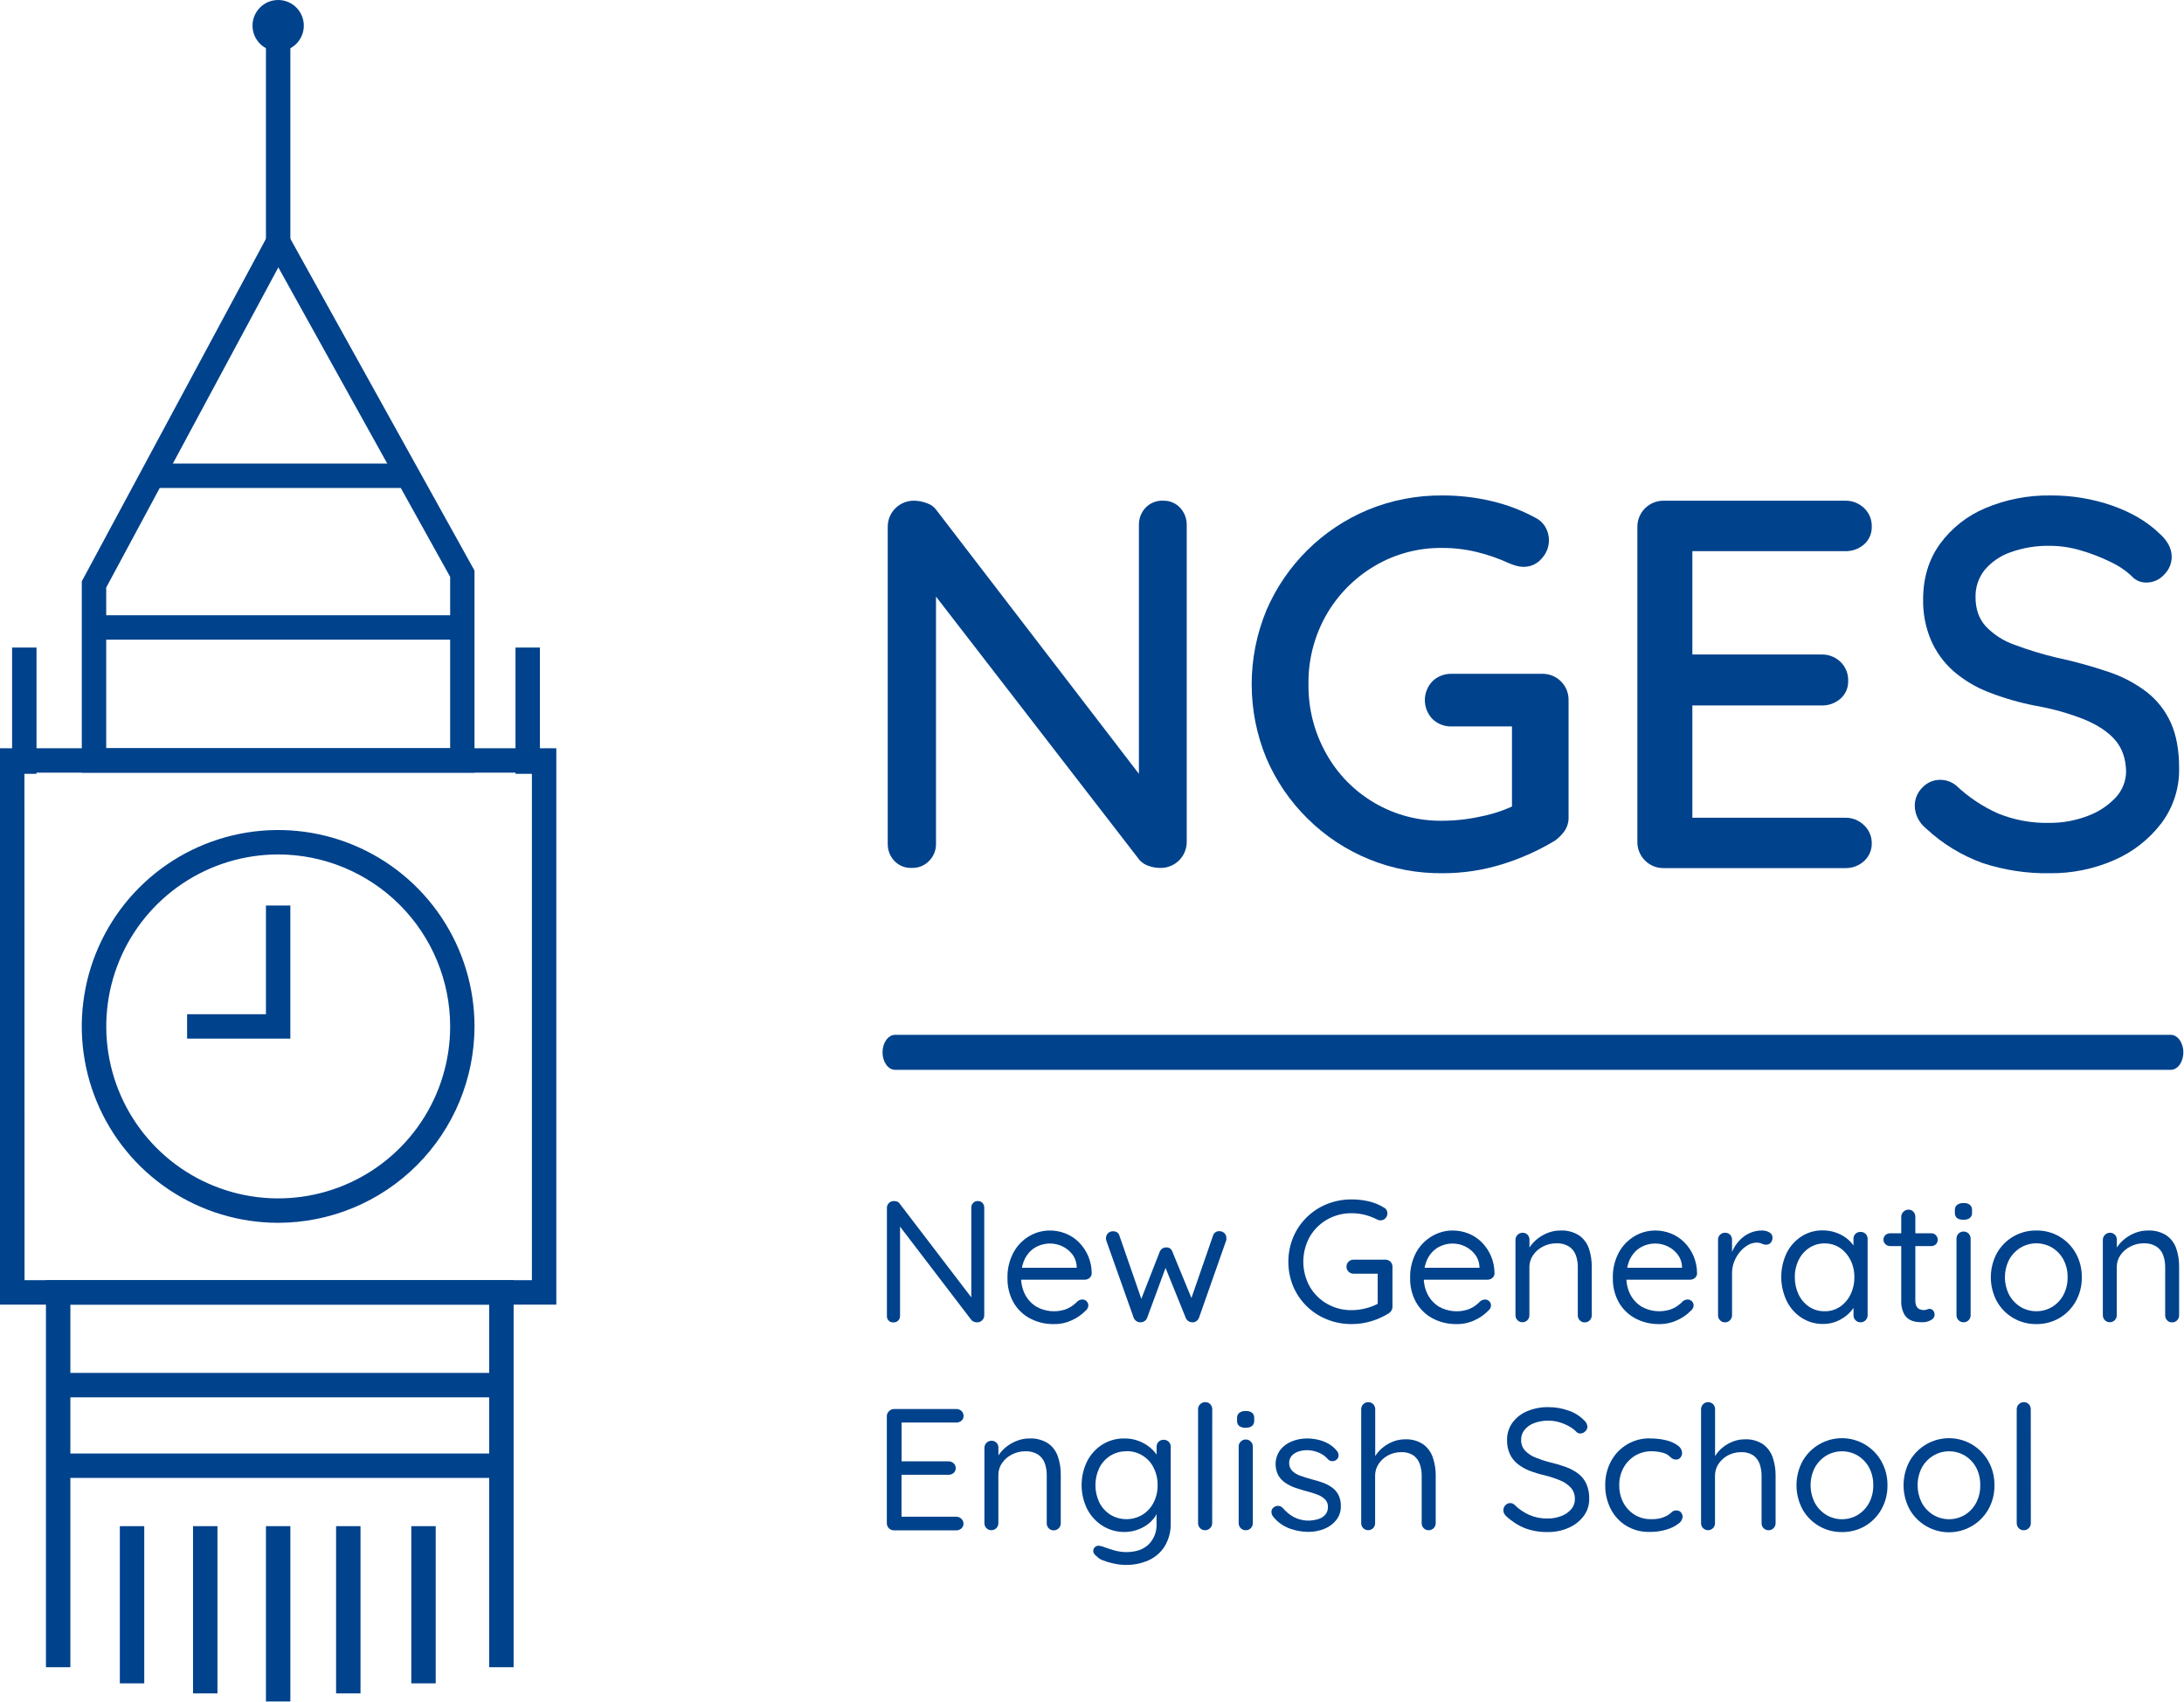 <?xml version="1.0" encoding="UTF-8"?> <svg xmlns="http://www.w3.org/2000/svg" width="883" height="688" viewBox="0 0 883 688" fill="none"> <g clip-path="url(#clip0_843_82)"> <path d="M395.312 485.519C395.669 485.501 396.025 485.56 396.356 485.693C396.688 485.826 396.987 486.029 397.232 486.289C397.702 486.804 397.953 487.482 397.932 488.179V531.619C397.95 532.014 397.883 532.408 397.737 532.776C397.59 533.143 397.367 533.475 397.082 533.749C396.8 534.018 396.467 534.228 396.103 534.367C395.739 534.506 395.351 534.571 394.962 534.559C394.55 534.554 394.142 534.469 393.762 534.309C393.376 534.182 393.03 533.954 392.762 533.649L362.472 493.999L363.892 493.229V531.999C363.901 532.342 363.84 532.684 363.71 533.002C363.581 533.321 363.388 533.609 363.142 533.849C362.886 534.097 362.582 534.291 362.248 534.418C361.915 534.546 361.559 534.604 361.202 534.589C360.855 534.61 360.507 534.558 360.181 534.436C359.856 534.314 359.56 534.125 359.312 533.88C359.065 533.636 358.872 533.342 358.746 533.017C358.62 532.693 358.564 532.346 358.582 531.999V488.389C358.561 487.998 358.626 487.607 358.773 487.244C358.92 486.881 359.145 486.555 359.432 486.289C359.698 486.035 360.012 485.837 360.355 485.705C360.699 485.573 361.064 485.51 361.432 485.519C361.879 485.523 362.322 485.604 362.742 485.759C363.158 485.906 363.511 486.192 363.742 486.569L393.542 525.569L392.702 526.689V488.179C392.692 487.83 392.752 487.483 392.879 487.158C393.006 486.834 393.198 486.538 393.442 486.289C393.681 486.035 393.972 485.836 394.294 485.703C394.617 485.57 394.963 485.507 395.312 485.519Z" fill="#00428C"></path> <path d="M426.25 535.26C422.767 535.344 419.321 534.524 416.25 532.88C413.481 531.359 411.197 529.089 409.66 526.33C408.063 523.372 407.261 520.05 407.33 516.69C407.221 513.07 408.063 509.484 409.77 506.29C411.261 503.559 413.461 501.283 416.14 499.7C418.661 498.214 421.533 497.431 424.46 497.43C426.616 497.423 428.754 497.827 430.76 498.62C432.775 499.403 434.607 500.595 436.14 502.12C437.803 503.771 439.123 505.736 440.022 507.9C440.922 510.065 441.383 512.386 441.38 514.73C441.386 515.084 441.313 515.434 441.166 515.756C441.018 516.078 440.801 516.363 440.53 516.59C439.975 517.069 439.263 517.329 438.53 517.32H410.53L409.26 512.49H436.44L435.31 513.49V511.95C435.232 510.152 434.6 508.423 433.5 507C432.426 505.646 431.058 504.555 429.5 503.81C427.937 503.07 426.229 502.688 424.5 502.69C423.062 502.695 421.636 502.956 420.29 503.46C418.884 503.982 417.603 504.793 416.53 505.84C415.346 507.037 414.429 508.472 413.84 510.05C413.12 512.046 412.781 514.159 412.84 516.28C412.785 518.765 413.356 521.223 414.5 523.43C415.572 525.447 417.177 527.131 419.14 528.3C420.845 529.227 422.718 529.807 424.649 530.004C426.58 530.201 428.532 530.013 430.39 529.45C431.512 529.086 432.573 528.557 433.54 527.88C434.346 527.314 435.094 526.667 435.77 525.95C436.304 525.556 436.946 525.336 437.61 525.32C437.925 525.317 438.239 525.377 438.531 525.497C438.823 525.618 439.087 525.795 439.31 526.02C439.536 526.237 439.716 526.497 439.838 526.786C439.96 527.075 440.022 527.386 440.02 527.7C440.005 528.123 439.896 528.537 439.7 528.913C439.505 529.288 439.228 529.615 438.89 529.87C437.328 531.452 435.492 532.736 433.47 533.66C431.216 534.734 428.747 535.282 426.25 535.26Z" fill="#00428C"></path> <path d="M493.071 497.711C493.444 497.705 493.815 497.775 494.16 497.919C494.505 498.063 494.817 498.276 495.075 498.545C495.334 498.814 495.535 499.134 495.665 499.484C495.795 499.834 495.851 500.208 495.831 500.581C495.845 500.78 495.845 500.981 495.831 501.181C495.817 501.365 495.759 501.544 495.661 501.701L484.761 532.701C484.531 533.289 484.121 533.789 483.591 534.131C483.08 534.473 482.459 534.612 481.851 534.521C481.308 534.487 480.786 534.297 480.348 533.974C479.91 533.652 479.574 533.209 479.381 532.701L470.461 510.631L471.871 510.841L463.801 532.701C463.619 533.217 463.286 533.666 462.846 533.99C462.405 534.315 461.877 534.5 461.331 534.521C460.713 534.611 460.083 534.472 459.561 534.131C459.011 533.8 458.585 533.298 458.351 532.701L447.351 501.701C447.214 501.343 447.143 500.964 447.141 500.581C447.133 499.838 447.413 499.122 447.921 498.581C448.193 498.297 448.523 498.075 448.889 497.93C449.255 497.785 449.648 497.72 450.041 497.741C450.589 497.735 451.129 497.881 451.601 498.161C452.106 498.477 452.465 498.98 452.601 499.561L462.151 527.091L460.671 527.021L468.881 506.021C469.088 505.483 469.46 505.025 469.943 504.711C470.426 504.396 470.995 504.242 471.571 504.271C472.112 504.243 472.646 504.398 473.087 504.712C473.528 505.026 473.85 505.48 474.001 506.001L482.631 527.001L480.861 527.141L490.421 499.541C490.576 498.972 490.927 498.477 491.412 498.142C491.897 497.807 492.484 497.654 493.071 497.711Z" fill="#00428C"></path> <path d="M546.513 535.258C543.045 535.293 539.605 534.637 536.393 533.328C533.367 532.108 530.612 530.302 528.285 528.015C525.958 525.727 524.105 523.003 522.833 519.998C520.233 513.644 520.233 506.523 522.833 500.168C524.1 497.154 525.95 494.421 528.277 492.124C530.604 489.828 533.362 488.015 536.393 486.788C539.607 485.488 543.046 484.836 546.513 484.868C548.87 484.861 551.219 485.129 553.513 485.668C555.634 486.171 557.66 487.012 559.513 488.158C559.967 488.369 560.342 488.72 560.583 489.158C560.876 489.687 560.99 490.296 560.907 490.895C560.824 491.494 560.549 492.05 560.123 492.478C559.885 492.741 559.595 492.951 559.271 493.096C558.948 493.24 558.597 493.316 558.243 493.318C557.957 493.32 557.671 493.286 557.393 493.218C557.119 493.149 556.857 493.041 556.613 492.898C555.102 492.136 553.513 491.539 551.873 491.118C550.116 490.663 548.308 490.438 546.493 490.448C542.988 490.399 539.533 491.293 536.493 493.038C533.582 494.712 531.167 497.127 529.493 500.038C527.814 503.104 526.934 506.543 526.934 510.038C526.934 513.534 527.814 516.973 529.493 520.038C531.161 522.954 533.577 525.371 536.493 527.038C539.532 528.788 542.987 529.683 546.493 529.628C548.451 529.623 550.401 529.364 552.293 528.858C554.073 528.417 555.788 527.745 557.393 526.858L557.003 528.598V513.888L558.073 514.888H547.293C546.528 514.903 545.788 514.616 545.233 514.088C544.961 513.832 544.745 513.522 544.601 513.178C544.456 512.833 544.385 512.462 544.393 512.088C544.38 511.704 544.449 511.321 544.593 510.964C544.738 510.608 544.956 510.285 545.233 510.018C545.788 509.491 546.528 509.204 547.293 509.218H560.173C560.546 509.212 560.917 509.284 561.261 509.429C561.605 509.573 561.916 509.788 562.173 510.058C562.697 510.591 562.989 511.311 562.983 512.058V528.238C562.992 528.768 562.857 529.29 562.593 529.748C562.346 530.182 562.004 530.555 561.593 530.838C559.395 532.218 557.025 533.301 554.543 534.058C551.941 534.858 549.235 535.263 546.513 535.258Z" fill="#00428C"></path> <path d="M589.046 535.26C585.563 535.344 582.118 534.524 579.046 532.88C576.281 531.359 574 529.089 572.466 526.33C570.862 523.374 570.056 520.052 570.126 516.69C570.018 513.07 570.859 509.484 572.566 506.29C574.074 503.552 576.296 501.274 578.996 499.7C581.518 498.214 584.39 497.431 587.316 497.43C589.473 497.423 591.611 497.827 593.616 498.62C595.632 499.403 597.464 500.595 598.996 502.12C600.579 503.691 601.851 505.547 602.746 507.59C603.721 509.844 604.228 512.273 604.236 514.73C604.243 515.084 604.169 515.434 604.022 515.756C603.875 516.078 603.658 516.363 603.386 516.59C602.834 517.074 602.121 517.335 601.386 517.32H573.386L572.106 512.49H599.286L598.156 513.49V511.95C598.056 510.15 597.403 508.425 596.286 507.01C595.212 505.657 593.844 504.566 592.286 503.82C590.723 503.08 589.016 502.698 587.286 502.7C585.849 502.705 584.423 502.966 583.076 503.47C581.674 503.993 580.397 504.804 579.326 505.85C578.139 507.045 577.222 508.48 576.636 510.06C575.912 512.055 575.573 514.169 575.636 516.29C575.582 518.775 576.153 521.233 577.296 523.44C578.369 525.457 579.974 527.141 581.936 528.31C583.642 529.237 585.515 529.817 587.446 530.014C589.377 530.211 591.329 530.023 593.186 529.46C594.311 529.094 595.375 528.565 596.346 527.89C597.148 527.321 597.892 526.675 598.566 525.96C599.104 525.566 599.75 525.346 600.416 525.33C600.731 525.326 601.043 525.387 601.333 525.507C601.623 525.627 601.887 525.805 602.106 526.03C602.335 526.245 602.516 526.506 602.638 526.795C602.761 527.084 602.821 527.396 602.816 527.71C602.802 528.133 602.693 528.547 602.497 528.923C602.302 529.298 602.025 529.625 601.686 529.88C600.127 531.464 598.29 532.749 596.266 533.67C594.012 534.741 591.543 535.285 589.046 535.26Z" fill="#00428C"></path> <path d="M630.881 497.431C633.554 497.293 636.204 497.992 638.461 499.431C640.289 500.726 641.664 502.562 642.391 504.681C643.194 507.075 643.586 509.587 643.551 512.111V531.731C643.557 532.479 643.265 533.198 642.741 533.731C642.484 534.002 642.173 534.216 641.829 534.361C641.485 534.505 641.114 534.577 640.741 534.571C640.359 534.587 639.978 534.52 639.624 534.375C639.271 534.23 638.952 534.01 638.691 533.731C638.183 533.19 637.904 532.473 637.911 531.731V512.211C637.933 510.566 637.659 508.929 637.101 507.381C636.583 505.964 635.627 504.748 634.371 503.911C632.845 502.974 631.07 502.521 629.281 502.611C627.385 502.588 625.512 503.034 623.831 503.911C622.226 504.712 620.85 505.906 619.831 507.381C618.848 508.799 618.327 510.486 618.341 512.211V531.691C618.347 532.439 618.056 533.158 617.531 533.691C616.999 534.219 616.28 534.515 615.531 534.515C614.782 534.515 614.063 534.219 613.531 533.691C613.268 533.429 613.06 533.117 612.919 532.774C612.779 532.43 612.708 532.062 612.711 531.691V501.211C612.714 500.646 612.883 500.094 613.196 499.624C613.51 499.154 613.954 498.786 614.474 498.566C614.995 498.346 615.568 498.283 616.124 498.385C616.68 498.487 617.193 498.75 617.601 499.141C618.121 499.703 618.397 500.447 618.371 501.211V506.111L616.961 507.661C617.242 506.334 617.797 505.081 618.591 503.981C619.47 502.711 620.543 501.587 621.771 500.651C623.059 499.665 624.484 498.873 626.001 498.301C627.562 497.72 629.215 497.426 630.881 497.431Z" fill="#00428C"></path> <path d="M671 535.26C667.517 535.344 664.071 534.524 661 532.88C658.233 531.356 655.95 529.087 654.41 526.33C652.813 523.372 652.011 520.05 652.08 516.69C651.971 513.07 652.813 509.484 654.52 506.29C656.011 503.559 658.211 501.283 660.89 499.7C663.411 498.214 666.283 497.431 669.21 497.43C671.366 497.423 673.504 497.827 675.51 498.62C677.525 499.403 679.357 500.595 680.89 502.12C682.469 503.694 683.741 505.549 684.64 507.59C685.614 509.844 686.121 512.273 686.13 514.73C686.136 515.084 686.063 515.434 685.916 515.756C685.768 516.078 685.551 516.363 685.28 516.59C684.725 517.069 684.013 517.329 683.28 517.32H655.28L654 512.49H681.18L680.05 513.49V511.95C679.96 510.148 679.314 508.418 678.2 507C677.126 505.646 675.758 504.555 674.2 503.81C672.637 503.07 670.929 502.688 669.2 502.69C667.762 502.695 666.336 502.956 664.99 503.46C663.586 503.98 662.308 504.791 661.24 505.84C660.052 507.035 659.135 508.47 658.55 510.05C657.825 512.045 657.486 514.159 657.55 516.28C657.495 518.765 658.066 521.223 659.21 523.43C660.282 525.447 661.887 527.131 663.85 528.3C665.555 529.227 667.428 529.807 669.359 530.004C671.29 530.201 673.242 530.013 675.1 529.45C676.222 529.086 677.283 528.557 678.25 527.88C679.056 527.314 679.803 526.667 680.48 525.95C681.014 525.557 681.656 525.338 682.32 525.32C682.635 525.317 682.949 525.377 683.241 525.497C683.533 525.618 683.797 525.795 684.02 526.02C684.246 526.237 684.426 526.497 684.548 526.786C684.67 527.075 684.732 527.386 684.73 527.7C684.715 528.123 684.606 528.537 684.41 528.913C684.215 529.288 683.938 529.615 683.6 529.87C682.038 531.452 680.202 532.736 678.18 533.66C675.938 534.729 673.483 535.276 671 535.26Z" fill="#00428C"></path> <path d="M697.422 534.561C697.049 534.565 696.679 534.493 696.335 534.349C695.991 534.204 695.68 533.99 695.422 533.721C694.898 533.188 694.606 532.468 694.612 531.721V501.211C694.595 500.833 694.657 500.455 694.793 500.102C694.928 499.749 695.136 499.428 695.401 499.158C695.667 498.889 695.985 498.677 696.336 498.537C696.688 498.396 697.064 498.329 697.442 498.341C697.821 498.325 698.198 498.388 698.551 498.526C698.904 498.663 699.224 498.873 699.492 499.141C699.753 499.417 699.956 499.742 700.09 500.097C700.224 500.453 700.286 500.831 700.272 501.211V510.391L699.422 508.921C699.72 507.441 700.232 506.013 700.942 504.681C701.676 503.305 702.621 502.053 703.742 500.971C704.868 499.873 706.187 498.991 707.632 498.371C709.157 497.731 710.798 497.411 712.452 497.431C713.453 497.42 714.439 497.671 715.312 498.161C715.706 498.344 716.038 498.637 716.27 499.004C716.502 499.371 716.625 499.796 716.622 500.231C716.652 500.632 716.599 501.035 716.466 501.415C716.334 501.796 716.125 502.145 715.852 502.441C715.382 502.908 714.745 503.171 714.082 503.171C713.467 503.172 712.861 503.028 712.312 502.751C711.643 502.45 710.915 502.306 710.182 502.331C708.948 502.354 707.742 502.698 706.682 503.331C705.469 504.037 704.389 504.951 703.492 506.031C702.511 507.204 701.724 508.528 701.162 509.951C700.564 511.455 700.262 513.061 700.272 514.681V531.681C700.278 532.428 699.987 533.148 699.462 533.681C699.204 533.964 698.889 534.188 698.537 534.34C698.185 534.492 697.805 534.567 697.422 534.561Z" fill="#00428C"></path> <path d="M752.277 498C752.646 497.995 753.013 498.063 753.357 498.2C753.7 498.338 754.013 498.542 754.277 498.8C754.541 499.061 754.749 499.373 754.888 499.717C755.028 500.061 755.095 500.429 755.087 500.8V531.7C755.093 532.448 754.801 533.168 754.277 533.7C754.019 533.97 753.708 534.184 753.364 534.328C753.02 534.473 752.65 534.545 752.277 534.54C751.889 534.554 751.503 534.486 751.143 534.342C750.783 534.197 750.457 533.979 750.187 533.7C749.662 533.168 749.371 532.448 749.377 531.7V525L750.717 524.86C750.679 526.069 750.313 527.245 749.657 528.26C748.877 529.529 747.898 530.664 746.757 531.62C745.465 532.711 744.007 533.585 742.437 534.21C740.727 534.894 738.898 535.234 737.057 535.21C733.985 535.251 730.969 534.384 728.387 532.72C725.819 531.044 723.747 528.71 722.387 525.96C720.929 522.915 720.172 519.582 720.172 516.205C720.172 512.829 720.929 509.496 722.387 506.45C723.765 503.741 725.835 501.443 728.387 499.79C730.935 498.175 733.9 497.338 736.917 497.38C738.848 497.367 740.767 497.706 742.577 498.38C744.247 498.987 745.795 499.888 747.147 501.04C748.369 502.08 749.387 503.338 750.147 504.75C750.823 506.002 751.187 507.398 751.207 508.82L749.367 508.4V500.76C749.358 500.389 749.426 500.021 749.565 499.677C749.704 499.333 749.912 499.021 750.177 498.76C750.458 498.5 750.789 498.298 751.15 498.168C751.51 498.037 751.894 497.98 752.277 498ZM737.697 530.07C739.911 530.116 742.085 529.48 743.927 528.25C745.747 527.002 747.209 525.299 748.167 523.31C749.227 521.131 749.762 518.734 749.727 516.31C749.765 513.909 749.23 511.534 748.167 509.38C747.2 507.406 745.739 505.715 743.927 504.47C742.083 503.245 739.91 502.61 737.697 502.65C735.498 502.618 733.34 503.241 731.497 504.44C729.662 505.654 728.185 507.335 727.217 509.31C726.149 511.487 725.614 513.886 725.657 516.31C725.621 518.73 726.145 521.126 727.187 523.31C728.129 525.309 729.594 527.016 731.427 528.25C733.284 529.478 735.471 530.112 737.697 530.07Z" fill="#00428C"></path> <path d="M764.169 498.552H780.799C781.149 498.54 781.497 498.603 781.821 498.735C782.145 498.868 782.438 499.068 782.679 499.322C782.923 499.571 783.115 499.866 783.242 500.191C783.369 500.516 783.429 500.863 783.419 501.212C783.426 501.545 783.364 501.876 783.237 502.184C783.109 502.492 782.919 502.771 782.679 503.002C782.431 503.244 782.137 503.434 781.814 503.56C781.491 503.685 781.145 503.744 780.799 503.732H764.169C763.82 503.734 763.475 503.667 763.152 503.535C762.829 503.403 762.536 503.208 762.289 502.962C762.033 502.728 761.829 502.444 761.689 502.127C761.549 501.811 761.477 501.468 761.477 501.122C761.477 500.775 761.549 500.433 761.689 500.116C761.829 499.799 762.033 499.515 762.289 499.282C762.799 498.807 763.472 498.546 764.169 498.552ZM771.599 489.002C771.973 488.988 772.346 489.056 772.691 489.201C773.037 489.346 773.346 489.565 773.599 489.842C774.107 490.383 774.386 491.099 774.379 491.842V525.612C774.326 526.481 774.499 527.349 774.879 528.132C775.167 528.659 775.63 529.069 776.189 529.292C776.695 529.493 777.234 529.599 777.779 529.602C778.205 529.611 778.627 529.529 779.019 529.362C779.41 529.191 779.833 529.106 780.259 529.112C780.512 529.124 780.76 529.189 780.986 529.305C781.212 529.421 781.411 529.583 781.569 529.782C781.822 530.072 782.003 530.419 782.096 530.793C782.19 531.167 782.193 531.558 782.106 531.934C782.019 532.309 781.845 532.659 781.597 532.954C781.349 533.249 781.034 533.482 780.679 533.632C779.674 534.223 778.525 534.528 777.359 534.512C776.699 534.512 775.879 534.512 774.909 534.372C773.905 534.26 772.933 533.951 772.049 533.462C771.023 532.862 770.198 531.971 769.679 530.902C768.948 529.34 768.605 527.625 768.679 525.902V491.892C768.677 491.518 768.751 491.148 768.897 490.804C769.043 490.46 769.258 490.149 769.529 489.892C769.794 489.609 770.115 489.384 770.471 489.231C770.827 489.078 771.211 489 771.599 489.002Z" fill="#00428C"></path> <path d="M793.831 493.079C792.903 493.153 791.979 492.906 791.211 492.379C790.912 492.107 790.68 491.77 790.533 491.393C790.385 491.017 790.327 490.612 790.361 490.209V489.209C790.329 488.8 790.395 488.389 790.555 488.011C790.716 487.634 790.965 487.3 791.281 487.039C792.054 486.524 792.975 486.278 793.901 486.339C794.807 486.272 795.707 486.519 796.451 487.039C796.748 487.312 796.979 487.65 797.127 488.026C797.274 488.402 797.334 488.807 797.301 489.209V490.209C797.334 490.615 797.271 491.023 797.116 491.401C796.961 491.778 796.72 492.113 796.411 492.379C795.655 492.896 794.746 493.143 793.831 493.079ZM796.731 531.689C796.737 532.437 796.446 533.156 795.921 533.689C795.663 533.959 795.353 534.172 795.009 534.317C794.665 534.462 794.294 534.534 793.921 534.529C793.534 534.543 793.147 534.475 792.787 534.33C792.427 534.186 792.102 533.967 791.831 533.689C791.307 533.156 791.015 532.437 791.021 531.689V500.689C791.015 499.941 791.307 499.222 791.831 498.689C792.102 498.411 792.427 498.193 792.787 498.048C793.147 497.903 793.534 497.835 793.921 497.849C794.294 497.844 794.665 497.916 795.009 498.061C795.353 498.205 795.663 498.419 795.921 498.689C796.446 499.222 796.737 499.941 796.731 500.689V531.689Z" fill="#00428C"></path> <path d="M841.678 516.339C841.736 519.743 840.895 523.103 839.238 526.079C837.671 528.862 835.398 531.183 832.648 532.809C829.825 534.455 826.607 535.302 823.339 535.259C820.091 535.314 816.89 534.49 814.073 532.874C811.256 531.258 808.929 528.91 807.339 526.079C805.737 523.082 804.898 519.736 804.898 516.339C804.898 512.941 805.737 509.595 807.339 506.599C808.931 503.769 811.258 501.423 814.075 499.809C816.892 498.195 820.092 497.372 823.339 497.429C826.608 497.378 829.828 498.225 832.648 499.879C835.398 501.5 837.671 503.818 839.238 506.599C840.894 509.574 841.735 512.934 841.678 516.339ZM835.938 516.339C835.997 513.866 835.425 511.42 834.279 509.229C833.217 507.25 831.655 505.585 829.748 504.399C827.804 503.227 825.578 502.609 823.308 502.609C821.039 502.609 818.812 503.227 816.868 504.399C814.957 505.591 813.384 507.254 812.298 509.229C811.181 511.427 810.599 513.858 810.599 516.324C810.599 518.789 811.181 521.22 812.298 523.418C813.374 525.41 814.949 527.088 816.868 528.288C818.815 529.453 821.04 530.069 823.308 530.069C825.577 530.069 827.802 529.453 829.748 528.288C831.663 527.095 833.227 525.415 834.279 523.418C835.416 521.235 835.987 518.8 835.938 516.339Z" fill="#00428C"></path> <path d="M868.358 497.431C871.031 497.293 873.68 497.992 875.938 499.431C877.766 500.726 879.141 502.562 879.868 504.681C880.671 507.075 881.063 509.587 881.028 512.111V531.731C881.033 532.479 880.742 533.198 880.218 533.731C879.96 534.002 879.65 534.216 879.306 534.361C878.961 534.505 878.591 534.577 878.218 534.571C877.836 534.587 877.455 534.52 877.101 534.375C876.747 534.23 876.429 534.01 876.168 533.731C875.66 533.19 875.38 532.473 875.388 531.731V512.211C875.41 510.566 875.135 508.929 874.578 507.381C874.06 505.964 873.103 504.748 871.848 503.911C870.321 502.974 868.547 502.521 866.758 502.611C864.861 502.588 862.989 503.034 861.308 503.911C859.703 504.712 858.327 505.906 857.308 507.381C856.324 508.799 855.804 510.486 855.818 512.211V531.691C855.823 532.439 855.532 533.158 855.008 533.691C854.476 534.219 853.757 534.515 853.008 534.515C852.258 534.515 851.54 534.219 851.008 533.691C850.745 533.429 850.537 533.117 850.396 532.774C850.255 532.43 850.184 532.062 850.188 531.691V501.211C850.191 500.646 850.359 500.094 850.673 499.624C850.986 499.154 851.431 498.786 851.951 498.566C852.471 498.346 853.045 498.283 853.601 498.385C854.156 498.487 854.67 498.75 855.078 499.141C855.597 499.703 855.874 500.447 855.848 501.211V506.111L854.438 507.661C854.719 506.334 855.274 505.081 856.068 503.981C856.946 502.711 858.019 501.587 859.248 500.651C860.541 499.663 861.973 498.872 863.498 498.301C865.052 497.723 866.699 497.428 868.358 497.431Z" fill="#00428C"></path> <path d="M361.477 569.59H386.677C387.439 569.576 388.176 569.864 388.727 570.39C389.002 570.645 389.22 570.954 389.366 571.299C389.513 571.644 389.585 572.016 389.577 572.39C389.591 572.755 389.522 573.119 389.374 573.453C389.227 573.788 389.006 574.084 388.727 574.32C388.159 574.812 387.428 575.072 386.677 575.05H363.887L364.517 573.86V591.52L363.807 590.75H383.487C384.248 590.73 384.986 591.006 385.547 591.52C385.823 591.774 386.042 592.083 386.188 592.428C386.335 592.773 386.406 593.146 386.397 593.52C386.407 593.885 386.336 594.247 386.189 594.581C386.042 594.915 385.823 595.212 385.547 595.45C384.976 595.944 384.241 596.205 383.487 596.18H363.997L364.487 595.48V613.63L364.067 613.14H386.647C387.028 613.134 387.406 613.205 387.759 613.349C388.111 613.493 388.43 613.708 388.697 613.98C388.962 614.219 389.174 614.511 389.32 614.836C389.466 615.161 389.544 615.514 389.547 615.87C389.563 616.246 389.496 616.621 389.349 616.967C389.202 617.313 388.979 617.621 388.697 617.87C388.14 618.384 387.404 618.66 386.647 618.64H361.447C361.066 618.647 360.688 618.576 360.335 618.432C359.983 618.287 359.664 618.072 359.397 617.8C359.126 617.543 358.911 617.232 358.765 616.888C358.619 616.544 358.545 616.174 358.547 615.8V572.5C358.545 572.127 358.619 571.756 358.765 571.412C358.911 571.068 359.126 570.758 359.397 570.5C359.661 570.212 359.982 569.982 360.341 569.825C360.699 569.668 361.086 569.588 361.477 569.59Z" fill="#00428C"></path> <path d="M416.2 581.501C418.87 581.365 421.516 582.064 423.77 583.501C425.601 584.797 426.976 586.638 427.7 588.761C428.513 591.149 428.908 593.659 428.87 596.181V615.801C428.872 616.55 428.577 617.269 428.05 617.801C427.51 618.34 426.778 618.643 426.015 618.643C425.252 618.643 424.52 618.34 423.98 617.801C423.472 617.26 423.193 616.543 423.2 615.801V596.281C423.221 594.636 422.947 593 422.39 591.451C421.878 590.03 420.921 588.813 419.66 587.981C418.13 587.051 416.358 586.599 414.57 586.681C412.675 586.663 410.803 587.109 409.12 587.981C407.515 588.782 406.139 589.976 405.12 591.451C404.141 592.87 403.624 594.557 403.64 596.281V615.761C403.642 616.51 403.347 617.229 402.82 617.761C402.288 618.289 401.569 618.585 400.82 618.585C400.071 618.585 399.352 618.289 398.82 617.761C398.557 617.499 398.349 617.187 398.209 616.844C398.068 616.5 397.997 616.132 398 615.761V585.281C398.005 584.717 398.175 584.167 398.489 583.698C398.804 583.229 399.248 582.863 399.768 582.644C400.288 582.425 400.861 582.363 401.415 582.465C401.97 582.568 402.483 582.831 402.89 583.221C403.152 583.495 403.356 583.818 403.49 584.172C403.624 584.526 403.685 584.903 403.67 585.281V590.191L402.25 591.731C402.536 590.406 403.091 589.153 403.88 588.051C404.759 586.781 405.832 585.657 407.06 584.721C408.352 583.733 409.784 582.944 411.31 582.381C412.873 581.792 414.53 581.494 416.2 581.501Z" fill="#00428C"></path> <path d="M454.627 581.499C456.583 581.471 458.526 581.81 460.357 582.499C462.012 583.119 463.556 584.004 464.927 585.119C466.1 586.076 467.112 587.214 467.927 588.489C468.601 589.458 468.983 590.6 469.027 591.779L467.617 590.939V584.839C467.606 584.468 467.672 584.098 467.812 583.754C467.951 583.41 468.161 583.098 468.427 582.839C468.688 582.576 469 582.368 469.344 582.229C469.688 582.09 470.056 582.022 470.427 582.029C470.812 582.016 471.196 582.081 471.555 582.22C471.914 582.359 472.241 582.57 472.517 582.839C472.783 583.098 472.993 583.41 473.132 583.754C473.272 584.098 473.338 584.468 473.327 584.839V615.529C473.453 618.885 472.606 622.205 470.887 625.089C469.314 627.59 467.035 629.567 464.337 630.769C461.437 632.034 458.3 632.665 455.137 632.619C453.567 632.604 452.002 632.43 450.467 632.099C448.92 631.791 447.404 631.346 445.937 630.769C444.952 630.462 444.071 629.891 443.387 629.119C442.783 628.744 442.321 628.177 442.077 627.509C441.994 627.203 441.981 626.883 442.039 626.571C442.097 626.26 442.224 625.966 442.412 625.71C442.599 625.454 442.842 625.244 443.121 625.095C443.401 624.946 443.71 624.862 444.027 624.849C444.905 624.901 445.766 625.115 446.567 625.479C447.037 625.619 447.737 625.849 448.657 626.179C449.678 626.533 450.72 626.823 451.777 627.049C452.902 627.306 454.053 627.437 455.207 627.439C459.207 627.439 462.274 626.399 464.407 624.319C465.478 623.242 466.315 621.955 466.864 620.538C467.413 619.122 467.662 617.607 467.597 616.089V609.569L468.367 609.919C468.082 611.246 467.504 612.493 466.677 613.569C465.795 614.732 464.732 615.745 463.527 616.569C462.252 617.434 460.857 618.108 459.387 618.569C457.875 619.057 456.296 619.303 454.707 619.299C451.574 619.349 448.492 618.499 445.827 616.849C443.19 615.199 441.039 612.876 439.597 610.119C438.084 607.085 437.297 603.74 437.297 600.349C437.297 596.958 438.084 593.614 439.597 590.579C441.029 587.839 443.166 585.529 445.787 583.889C448.446 582.267 451.513 581.438 454.627 581.499ZM455.407 586.679C453.121 586.646 450.872 587.267 448.927 588.469C447.017 589.665 445.474 591.364 444.467 593.379C443.422 595.565 442.88 597.957 442.88 600.379C442.88 602.802 443.422 605.194 444.467 607.379C445.481 609.398 447.022 611.105 448.927 612.319C450.889 613.502 453.136 614.127 455.427 614.127C457.718 614.127 459.965 613.502 461.927 612.319C463.824 611.125 465.364 609.443 466.387 607.449C467.507 605.264 468.067 602.835 468.017 600.379C468.064 597.908 467.505 595.463 466.387 593.259C465.369 591.227 463.794 589.527 461.847 588.355C459.899 587.183 457.659 586.588 455.387 586.639L455.407 586.679Z" fill="#00428C"></path> <path d="M490.093 615.759C490.095 616.132 490.021 616.503 489.875 616.847C489.728 617.19 489.513 617.501 489.243 617.759C488.976 618.031 488.657 618.246 488.304 618.39C487.952 618.534 487.574 618.605 487.193 618.599C486.82 618.603 486.45 618.531 486.106 618.387C485.761 618.242 485.451 618.028 485.193 617.759C484.668 617.226 484.377 616.506 484.383 615.759V569.659C484.381 569.285 484.455 568.915 484.601 568.571C484.747 568.227 484.962 567.916 485.233 567.659C485.5 567.387 485.82 567.173 486.172 567.029C486.524 566.885 486.902 566.813 487.283 566.819C487.666 566.803 488.049 566.87 488.404 567.015C488.76 567.16 489.08 567.379 489.343 567.659C489.844 568.204 490.119 568.918 490.113 569.659L490.093 615.759Z" fill="#00428C"></path> <path d="M503.61 577.16C502.681 577.231 501.756 576.981 500.99 576.45C500.695 576.176 500.466 575.838 500.32 575.462C500.174 575.086 500.116 574.682 500.15 574.28V573.28C500.116 572.871 500.183 572.46 500.343 572.082C500.503 571.704 500.753 571.371 501.07 571.11C501.839 570.596 502.757 570.35 503.68 570.41C504.585 570.34 505.487 570.587 506.23 571.11C506.528 571.383 506.76 571.72 506.907 572.096C507.055 572.473 507.114 572.878 507.08 573.28V574.28C507.114 574.686 507.052 575.093 506.899 575.47C506.746 575.847 506.507 576.183 506.2 576.45C505.441 576.972 504.529 577.223 503.61 577.16ZM506.52 615.76C506.522 616.509 506.227 617.228 505.7 617.76C505.443 618.032 505.133 618.246 504.788 618.391C504.444 618.536 504.073 618.607 503.7 618.6C503.314 618.614 502.929 618.546 502.571 618.401C502.212 618.256 501.888 618.038 501.62 617.76C501.357 617.498 501.149 617.186 501.008 616.843C500.868 616.5 500.797 616.131 500.8 615.76V584.76C500.797 584.389 500.868 584.021 501.008 583.678C501.149 583.334 501.357 583.022 501.62 582.76C501.888 582.483 502.212 582.264 502.571 582.119C502.929 581.975 503.314 581.907 503.7 581.92C504.073 581.914 504.444 581.985 504.788 582.13C505.133 582.274 505.443 582.489 505.7 582.76C506.227 583.292 506.522 584.011 506.52 584.76V615.76Z" fill="#00428C"></path> <path d="M514.578 612.891C514.215 612.314 514.031 611.643 514.048 610.961C514.085 610.591 514.211 610.235 514.414 609.924C514.618 609.612 514.894 609.354 515.218 609.171C515.739 608.851 516.348 608.704 516.958 608.751C517.63 608.82 518.25 609.146 518.688 609.661C519.955 611.16 521.492 612.408 523.218 613.341C525.15 614.306 527.29 614.776 529.448 614.711C530.586 614.655 531.713 614.467 532.808 614.151C533.915 613.856 534.918 613.261 535.708 612.431C536.108 611.992 536.417 611.477 536.618 610.918C536.818 610.359 536.907 609.765 536.878 609.171C536.906 608.598 536.813 608.025 536.607 607.49C536.4 606.954 536.084 606.468 535.678 606.061C534.77 605.218 533.698 604.571 532.528 604.161C531.173 603.654 529.791 603.224 528.388 602.871C526.828 602.451 525.295 601.985 523.788 601.471C522.348 600.989 520.979 600.317 519.718 599.471C518.532 598.676 517.54 597.623 516.818 596.391C516 594.815 515.626 593.046 515.737 591.274C515.848 589.502 516.44 587.793 517.448 586.331C518.653 584.753 520.254 583.522 522.088 582.761C524.125 581.901 526.317 581.472 528.528 581.501C529.92 581.508 531.308 581.662 532.668 581.961C534.138 582.271 535.555 582.79 536.878 583.501C538.271 584.248 539.499 585.269 540.488 586.501C540.921 586.988 541.172 587.61 541.198 588.261C541.212 588.628 541.135 588.992 540.975 589.322C540.814 589.651 540.575 589.936 540.278 590.151C539.778 590.518 539.167 590.702 538.548 590.671C537.965 590.653 537.411 590.413 536.998 590.001C535.973 588.794 534.678 587.845 533.218 587.231C531.662 586.569 529.989 586.229 528.298 586.231C527.19 586.236 526.09 586.415 525.038 586.761C524.008 587.077 523.073 587.644 522.318 588.411C521.932 588.835 521.636 589.333 521.447 589.874C521.258 590.415 521.18 590.989 521.218 591.561C521.217 592.716 521.674 593.823 522.488 594.641C523.419 595.517 524.532 596.177 525.748 596.571C527.118 597.061 528.628 597.571 530.278 598.001C531.928 598.431 533.278 598.811 534.628 599.301C535.975 599.766 537.25 600.415 538.418 601.231C539.538 602.006 540.46 603.034 541.108 604.231C541.819 605.679 542.162 607.28 542.108 608.891C542.155 610.905 541.505 612.873 540.268 614.461C538.997 616.063 537.323 617.298 535.418 618.041C533.357 618.863 531.157 619.277 528.938 619.261C526.303 619.25 523.692 618.766 521.228 617.831C518.592 616.842 516.287 615.13 514.578 612.891Z" fill="#00428C"></path> <path d="M568.004 581.849C570.618 581.709 573.207 582.41 575.394 583.849C577.213 585.176 578.576 587.035 579.294 589.169C580.1 591.548 580.496 594.047 580.464 596.559V615.759C580.466 616.508 580.171 617.227 579.644 617.759C579.104 618.298 578.372 618.601 577.609 618.601C576.846 618.601 576.114 618.298 575.574 617.759C575.066 617.218 574.786 616.501 574.794 615.759V596.559C574.811 594.939 574.547 593.329 574.014 591.799C573.532 590.404 572.631 589.192 571.434 588.329C569.969 587.395 568.248 586.944 566.514 587.039C564.664 587.018 562.838 587.462 561.204 588.329C559.657 589.144 558.343 590.338 557.384 591.799C556.447 593.209 555.952 594.866 555.964 596.559V615.759C555.97 616.507 555.678 617.226 555.154 617.759C554.621 618.284 553.902 618.579 553.154 618.579C552.405 618.579 551.687 618.284 551.154 617.759C550.629 617.226 550.338 616.507 550.344 615.759V569.659C550.338 568.911 550.629 568.192 551.154 567.659C551.697 567.122 552.43 566.82 553.194 566.82C553.958 566.82 554.691 567.122 555.234 567.659C555.735 568.204 556.01 568.919 556.004 569.659V590.539L554.594 592.079C554.867 590.764 555.393 589.514 556.144 588.399C556.975 587.132 558.005 586.008 559.194 585.069C560.432 584.083 561.815 583.293 563.294 582.729C564.795 582.145 566.393 581.846 568.004 581.849Z" fill="#00428C"></path> <path d="M625.793 619.33C622.654 619.393 619.53 618.87 616.583 617.79C613.755 616.643 611.164 614.982 608.943 612.89C608.604 612.595 608.328 612.234 608.133 611.83C607.918 611.42 607.808 610.963 607.813 610.5C607.81 609.753 608.101 609.034 608.623 608.5C608.873 608.218 609.182 607.994 609.527 607.842C609.872 607.69 610.246 607.614 610.623 607.62C610.954 607.623 611.282 607.692 611.586 607.825C611.89 607.957 612.164 608.149 612.393 608.39C614.131 610.097 616.164 611.475 618.393 612.46C620.691 613.421 623.162 613.897 625.653 613.86C627.562 613.88 629.459 613.541 631.243 612.86C632.783 612.294 634.158 611.352 635.243 610.12C636.22 608.995 636.75 607.55 636.733 606.06C636.797 604.375 636.23 602.728 635.143 601.44C633.922 600.124 632.422 599.099 630.753 598.44C628.65 597.574 626.484 596.872 624.273 596.34C622.23 595.872 620.224 595.253 618.273 594.49C616.562 593.825 614.963 592.901 613.533 591.75C612.197 590.676 611.128 589.307 610.413 587.75C609.643 585.996 609.267 584.095 609.313 582.18C609.255 579.678 610.001 577.225 611.443 575.18C612.95 573.116 614.994 571.504 617.353 570.52C620.092 569.356 623.047 568.783 626.023 568.84C628.81 568.826 631.578 569.3 634.203 570.24C636.537 571.026 638.656 572.344 640.393 574.09C640.799 574.414 641.134 574.818 641.377 575.277C641.619 575.737 641.764 576.242 641.803 576.76C641.79 577.112 641.705 577.458 641.554 577.776C641.403 578.094 641.188 578.378 640.923 578.61C640.666 578.884 640.357 579.104 640.013 579.255C639.669 579.407 639.298 579.486 638.923 579.49C638.411 579.489 637.914 579.317 637.513 579C636.621 578.045 635.581 577.242 634.433 576.62C633.169 575.904 631.827 575.337 630.433 574.93C629.02 574.514 627.555 574.301 626.083 574.3C624.131 574.264 622.189 574.586 620.353 575.25C618.857 575.771 617.525 576.679 616.493 577.88C615.509 579.025 614.98 580.49 615.003 582C614.942 583.604 615.497 585.171 616.553 586.38C617.721 587.611 619.149 588.568 620.733 589.18C622.623 589.956 624.564 590.601 626.543 591.11C628.73 591.615 630.887 592.246 633.003 593C634.812 593.648 636.517 594.558 638.063 595.7C639.482 596.773 640.612 598.182 641.353 599.8C642.188 601.732 642.587 603.825 642.523 605.93C642.556 608.396 641.787 610.807 640.333 612.8C638.775 614.876 636.709 616.515 634.333 617.56C631.65 618.768 628.735 619.373 625.793 619.33Z" fill="#00428C"></path> <path d="M667.192 581.498C669.413 581.472 671.627 581.73 673.782 582.268C675.438 582.661 677.001 583.374 678.382 584.368C678.881 584.7 679.294 585.145 679.59 585.666C679.885 586.187 680.054 586.77 680.082 587.368C680.08 588.03 679.855 588.671 679.442 589.188C679.239 589.463 678.971 589.683 678.662 589.83C678.353 589.976 678.013 590.045 677.672 590.028C677.138 590.049 676.61 589.913 676.152 589.638C675.742 589.379 675.363 589.073 675.022 588.728C674.589 588.328 674.1 587.991 673.572 587.728C672.78 587.379 671.946 587.13 671.092 586.988C670.018 586.778 668.926 586.671 667.832 586.668C665.428 586.617 663.059 587.252 661.002 588.498C659.054 589.698 657.454 591.388 656.362 593.398C655.211 595.55 654.629 597.959 654.672 600.398C654.629 602.829 655.186 605.233 656.292 607.398C657.339 609.408 658.903 611.103 660.822 612.308C662.846 613.544 665.181 614.175 667.552 614.128C668.875 614.166 670.197 614.025 671.482 613.708C672.349 613.458 673.19 613.123 673.992 612.708C674.679 612.325 675.312 611.851 675.872 611.298C676.118 611.058 676.412 610.872 676.733 610.752C677.055 610.631 677.399 610.579 677.742 610.598C678.093 610.58 678.443 610.64 678.768 610.773C679.093 610.906 679.385 611.109 679.622 611.368C680.074 611.896 680.313 612.574 680.292 613.268C680.22 613.827 680.024 614.362 679.718 614.835C679.411 615.307 679.003 615.705 678.522 615.998C677.074 617.066 675.444 617.862 673.712 618.348C671.505 619.001 669.213 619.318 666.912 619.288C663.603 619.363 660.341 618.5 657.502 616.798C654.825 615.157 652.655 612.807 651.232 610.008C649.722 607.026 648.957 603.721 649.002 600.378C648.955 597.036 649.745 593.736 651.302 590.778C652.82 587.9 655.112 585.502 657.92 583.855C660.727 582.209 663.938 581.379 667.192 581.458V581.498Z" fill="#00428C"></path> <path d="M705.42 581.848C708.037 581.71 710.629 582.411 712.82 583.848C714.634 585.179 715.992 587.037 716.71 589.168C717.516 591.548 717.912 594.047 717.88 596.558V615.758C717.882 616.507 717.587 617.227 717.06 617.758C716.52 618.298 715.788 618.601 715.025 618.601C714.262 618.601 713.53 618.298 712.99 617.758C712.482 617.217 712.203 616.501 712.21 615.758V596.558C712.226 594.94 711.966 593.33 711.44 591.798C710.951 590.405 710.047 589.194 708.85 588.328C707.385 587.394 705.665 586.943 703.93 587.038C702.08 587.019 700.255 587.462 698.62 588.328C697.074 589.143 695.759 590.337 694.8 591.798C693.867 593.21 693.373 594.866 693.38 596.558V615.758C693.386 616.506 693.095 617.226 692.57 617.758C692.038 618.286 691.319 618.582 690.57 618.582C689.821 618.582 689.102 618.286 688.57 617.758C688.307 617.496 688.099 617.185 687.959 616.841C687.818 616.498 687.747 616.13 687.75 615.758V569.658C687.747 569.287 687.818 568.919 687.959 568.576C688.099 568.232 688.307 567.921 688.57 567.658C689.11 567.119 689.842 566.816 690.605 566.816C691.368 566.816 692.1 567.119 692.64 567.658C693.145 568.201 693.421 568.917 693.41 569.658V590.538L692 592.078C692.277 590.762 692.807 589.513 693.56 588.398C694.373 587.133 695.386 586.008 696.56 585.068C697.802 584.082 699.188 583.293 700.67 582.728C702.184 582.139 703.795 581.84 705.42 581.848Z" fill="#00428C"></path> <path d="M763.108 600.42C763.165 603.821 762.323 607.177 760.668 610.15C759.103 612.935 756.83 615.257 754.078 616.88C751.258 618.533 748.037 619.381 744.768 619.33C741.521 619.385 738.32 618.561 735.503 616.945C732.686 615.329 730.359 612.981 728.768 610.15C727.166 607.155 726.328 603.811 726.328 600.415C726.328 597.018 727.166 593.675 728.768 590.68C730.363 587.859 732.678 585.513 735.477 583.88C738.276 582.247 741.458 581.387 744.698 581.387C747.938 581.387 751.121 582.247 753.919 583.88C756.718 585.513 759.033 587.859 760.628 590.68C762.298 593.651 763.154 597.011 763.108 600.42ZM757.368 600.42C757.425 597.944 756.854 595.495 755.708 593.3C754.646 591.321 753.084 589.656 751.178 588.47C749.234 587.299 747.008 586.68 744.738 586.68C742.469 586.68 740.242 587.299 738.298 588.47C736.387 589.663 734.814 591.326 733.728 593.3C732.611 595.498 732.029 597.929 732.029 600.395C732.029 602.861 732.611 605.292 733.728 607.49C734.804 609.481 736.379 611.16 738.298 612.36C740.242 613.531 742.469 614.15 744.738 614.15C747.008 614.15 749.234 613.531 751.178 612.36C753.093 611.167 754.656 609.486 755.708 607.49C756.847 605.31 757.418 602.879 757.368 600.42Z" fill="#00428C"></path> <path d="M806.357 600.421C806.415 603.824 805.57 607.182 803.907 610.151C802.31 612.967 799.994 615.309 797.196 616.938C794.399 618.567 791.219 619.425 787.982 619.425C784.745 619.425 781.565 618.567 778.768 616.938C775.97 615.309 773.655 612.967 772.057 610.151C770.455 607.156 769.617 603.813 769.617 600.416C769.617 597.02 770.455 593.676 772.057 590.681C773.651 587.86 775.965 585.513 778.763 583.88C781.561 582.247 784.742 581.387 787.982 581.387C791.222 581.387 794.404 582.247 797.202 583.88C800 585.513 802.314 587.86 803.907 590.681C805.571 593.654 806.417 597.015 806.357 600.421ZM800.617 600.421C800.686 597.949 800.129 595.5 798.997 593.301C797.935 591.323 796.373 589.657 794.467 588.471C792.523 587.3 790.297 586.681 788.027 586.681C785.758 586.681 783.531 587.3 781.587 588.471C779.664 589.655 778.082 591.32 776.997 593.301C775.88 595.499 775.298 597.93 775.298 600.396C775.298 602.862 775.88 605.293 776.997 607.491C778.067 609.487 779.643 611.167 781.567 612.361C783.511 613.532 785.738 614.151 788.007 614.151C790.277 614.151 792.503 613.532 794.447 612.361C796.362 611.168 797.925 609.487 798.977 607.491C800.109 605.31 800.673 602.878 800.617 600.421Z" fill="#00428C"></path> <path d="M821.077 615.761C821.079 616.135 821.005 616.505 820.859 616.849C820.713 617.193 820.498 617.503 820.227 617.761C819.96 618.032 819.641 618.246 819.288 618.391C818.936 618.535 818.558 618.607 818.177 618.601C817.804 618.607 817.433 618.536 817.089 618.392C816.744 618.247 816.434 618.032 816.177 617.761C815.653 617.228 815.361 616.509 815.367 615.761V569.661C815.366 569.288 815.439 568.919 815.583 568.575C815.728 568.232 815.94 567.921 816.207 567.661C816.476 567.389 816.797 567.174 817.151 567.029C817.505 566.885 817.885 566.814 818.267 566.821C818.641 566.813 819.012 566.883 819.357 567.028C819.701 567.173 820.012 567.388 820.267 567.661C820.775 568.202 821.055 568.919 821.047 569.661L821.077 615.761Z" fill="#00428C"></path> <path d="M470.249 202.409C471.537 202.365 472.82 202.599 474.011 203.094C475.201 203.589 476.271 204.334 477.149 205.279C478.924 207.209 479.875 209.757 479.799 212.379V340.049C479.84 341.479 479.589 342.902 479.061 344.232C478.533 345.561 477.739 346.769 476.728 347.781C475.717 348.793 474.51 349.588 473.181 350.117C471.852 350.647 470.429 350.899 468.999 350.859C467.408 350.853 465.831 350.569 464.339 350.019C462.954 349.563 461.71 348.757 460.729 347.679L373.549 234.859L378.429 231.859V341.109C378.45 342.383 378.217 343.649 377.743 344.832C377.269 346.015 376.564 347.092 375.669 347.999C374.768 348.94 373.679 349.68 372.473 350.173C371.267 350.666 369.971 350.899 368.669 350.859C367.349 350.92 366.032 350.697 364.807 350.203C363.582 349.71 362.477 348.958 361.569 347.999C359.819 346.136 358.868 343.663 358.919 341.109V213.229C358.876 211.797 359.126 210.372 359.654 209.04C360.182 207.709 360.977 206.499 361.989 205.486C363.001 204.473 364.21 203.677 365.541 203.148C366.872 202.619 368.297 202.367 369.729 202.409C371.441 202.448 373.133 202.787 374.729 203.409C376.312 203.91 377.688 204.914 378.649 206.269L463.649 316.969L460.469 319.969V212.379C460.386 209.756 461.338 207.206 463.119 205.279C464.031 204.316 465.14 203.561 466.37 203.065C467.601 202.57 468.924 202.346 470.249 202.409Z" fill="#00428C"></path> <path d="M583.283 352.999C573.149 353.125 563.091 351.23 553.697 347.425C544.304 343.62 535.763 337.982 528.573 330.839C521.527 323.889 515.899 315.636 512.003 306.539C504.082 287.392 504.082 265.885 512.003 246.739C519.874 228.387 534.578 213.819 553.003 206.119C562.581 202.172 572.854 200.189 583.213 200.289C589.965 200.27 596.695 201.052 603.263 202.619C609.44 204.08 615.393 206.363 620.963 209.409C622.665 210.277 624.06 211.645 624.963 213.329C625.792 214.866 626.231 216.582 626.243 218.329C626.248 221.131 625.174 223.828 623.243 225.859C622.353 226.899 621.247 227.731 620.001 228.298C618.756 228.865 617.401 229.152 616.033 229.139C615.018 229.139 614.008 228.998 613.033 228.719C612.011 228.429 611.009 228.075 610.033 227.659C605.941 225.774 601.678 224.283 597.303 223.209C592.654 222.062 587.881 221.491 583.093 221.509C573.396 221.377 563.853 223.947 555.533 228.929C547.456 233.748 540.768 240.581 536.123 248.759C531.326 257.262 528.876 266.887 529.023 276.649C528.911 286.403 531.359 296.016 536.123 304.529C540.758 312.9 547.577 319.856 555.854 324.657C564.131 329.457 573.555 331.922 583.123 331.789C588.465 331.772 593.79 331.172 599.003 329.999C603.857 329.026 608.564 327.422 613.003 325.229L611.303 330.959V290.659L614.693 293.659H586.893C585.468 293.7 584.049 293.456 582.72 292.941C581.39 292.425 580.178 291.65 579.153 290.659C577.176 288.609 576.072 285.872 576.072 283.024C576.072 280.176 577.176 277.439 579.153 275.389C580.179 274.4 581.392 273.625 582.721 273.11C584.05 272.595 585.468 272.35 586.893 272.389H623.373C624.804 272.346 626.229 272.596 627.56 273.124C628.891 273.652 630.1 274.447 631.112 275.459C632.125 276.472 632.919 277.681 633.447 279.012C633.975 280.343 634.226 281.767 634.183 283.199V330.279C634.252 332.321 633.659 334.331 632.493 336.009C631.436 337.481 630.145 338.772 628.673 339.829C621.984 343.864 614.828 347.068 607.363 349.369C599.567 351.793 591.447 353.017 583.283 352.999Z" fill="#00428C"></path> <path d="M672.779 202.411H745.939C747.365 202.37 748.785 202.615 750.116 203.13C751.447 203.645 752.661 204.42 753.689 205.411C754.689 206.365 755.479 207.518 756.008 208.796C756.537 210.074 756.793 211.448 756.759 212.831C756.807 214.184 756.557 215.531 756.026 216.777C755.496 218.023 754.698 219.137 753.689 220.041C751.549 221.91 748.779 222.897 745.939 222.801H682.109L684.229 219.201V266.701L682.319 264.581H736.399C737.824 264.539 739.243 264.783 740.572 265.299C741.901 265.814 743.114 266.59 744.139 267.581C745.157 268.566 745.957 269.755 746.488 271.069C747.018 272.383 747.267 273.794 747.219 275.211C747.267 276.565 747.016 277.913 746.483 279.159C745.951 280.405 745.151 281.519 744.139 282.421C742.004 284.292 739.236 285.279 736.399 285.181H682.749L684.229 283.271V332.271L682.749 330.571H745.939C747.372 330.53 748.799 330.782 750.131 331.311C751.464 331.841 752.674 332.637 753.689 333.651C754.656 334.563 755.427 335.664 755.955 336.884C756.483 338.105 756.756 339.421 756.759 340.751C756.799 342.119 756.546 343.48 756.017 344.743C755.487 346.006 754.693 347.14 753.689 348.071C751.575 349.995 748.796 351.02 745.939 350.931H672.779C671.344 350.968 669.917 350.712 668.586 350.177C667.254 349.643 666.046 348.841 665.036 347.822C664.026 346.802 663.236 345.587 662.713 344.25C662.191 342.914 661.948 341.485 661.999 340.051V213.231C661.959 211.799 662.211 210.374 662.741 209.043C663.271 207.712 664.066 206.503 665.079 205.491C666.092 204.478 667.301 203.682 668.631 203.153C669.962 202.623 671.387 202.371 672.819 202.411H672.779Z" fill="#00428C"></path> <path d="M828.648 352.999C819.435 353.149 810.261 351.753 801.508 348.869C793.092 345.813 785.376 341.096 778.818 334.999C777.341 333.83 776.145 332.343 775.318 330.649C774.553 329.094 774.153 327.383 774.148 325.649C774.161 322.945 775.239 320.355 777.148 318.439C778.085 317.408 779.232 316.589 780.512 316.039C781.792 315.489 783.175 315.22 784.568 315.249C786.895 315.273 789.142 316.1 790.928 317.589C795.879 322.255 801.578 326.054 807.788 328.829C814.348 331.505 821.386 332.805 828.468 332.649C833.773 332.695 839.039 331.752 843.998 329.869C848.304 328.312 852.187 325.771 855.338 322.449C858.096 319.525 859.619 315.649 859.588 311.629C859.435 306.543 857.948 302.373 855.128 299.119C852.308 295.866 848.175 293.109 842.728 290.849C836.396 288.338 829.821 286.488 823.108 285.329C816.591 284.078 810.201 282.234 804.018 279.819C798.785 277.811 793.942 274.904 789.708 271.229C785.844 267.794 782.774 263.56 780.708 258.819C778.504 253.589 777.421 247.954 777.528 242.279C777.528 233.659 779.792 226.203 784.318 219.909C789.023 213.469 795.405 208.443 802.768 205.379C811.088 201.879 820.044 200.146 829.068 200.289C837.577 200.228 846.034 201.628 854.068 204.429C861.835 207.183 868.128 210.893 872.948 215.559C876.342 218.526 878.035 221.706 878.028 225.099C878.023 226.445 877.749 227.776 877.222 229.015C876.695 230.253 875.925 231.373 874.958 232.309C874.062 233.305 872.967 234.102 871.745 234.65C870.522 235.198 869.198 235.484 867.858 235.489C866.016 235.539 864.215 234.941 862.768 233.799C860.129 231.127 857.043 228.938 853.648 227.329C849.731 225.382 845.648 223.786 841.448 222.559C837.428 221.332 833.252 220.689 829.048 220.649C823.488 220.512 817.95 221.41 812.718 223.299C808.669 224.729 805.078 227.219 802.318 230.509C799.893 233.624 798.621 237.483 798.718 241.429C798.718 246.243 800.098 250.166 802.858 253.199C806.071 256.549 810.028 259.095 814.408 260.629C819.96 262.717 825.638 264.451 831.408 265.819C838.476 267.325 845.451 269.238 852.298 271.549C857.911 273.387 863.179 276.145 867.888 279.709C872.098 282.993 875.445 287.252 877.638 292.119C879.898 297.066 881.028 303.216 881.028 310.569C881.179 318.59 878.641 326.429 873.818 332.839C868.855 339.327 862.315 344.436 854.818 347.679C846.575 351.3 837.651 353.114 828.648 352.999Z" fill="#00428C"></path> <path d="M224.92 527.389H0V302.469H224.92V527.389ZM9.92 517.519H215.05V312.339H9.87L9.92 517.519Z" fill="#00428C"></path> <path d="M112.463 494.319C96.76 494.321 81.41 489.667 68.353 480.944C55.296 472.222 45.119 459.824 39.109 445.317C33.098 430.811 31.525 414.848 34.587 399.447C37.649 384.046 45.209 369.899 56.312 358.795C67.414 347.692 81.56 340.129 96.961 337.065C112.361 334.001 128.324 335.573 142.831 341.581C157.339 347.59 169.738 357.765 178.462 370.821C187.186 383.877 191.843 399.227 191.843 414.929C191.819 435.976 183.448 456.153 168.567 471.036C153.686 485.92 133.509 494.293 112.463 494.319ZM112.463 345.409C98.714 345.413 85.275 349.494 73.845 357.135C62.415 364.776 53.507 375.635 48.249 388.339C42.99 401.042 41.616 415.02 44.301 428.504C46.986 441.988 53.608 454.374 63.331 464.094C73.055 473.815 85.442 480.434 98.927 483.115C112.412 485.796 126.389 484.418 139.091 479.155C151.793 473.893 162.65 464.982 170.288 453.55C177.926 442.118 182.003 428.678 182.003 414.929C181.984 396.493 174.651 378.819 161.613 365.784C148.575 352.75 130.898 345.422 112.463 345.409Z" fill="#00428C"></path> <path d="M117.388 419.859H75.648V409.999H107.528V366.059H117.388V419.859Z" fill="#00428C"></path> <path d="M207.658 673.969H197.788V527.39H28.448V673.969H18.578V517.52H207.658V673.969Z" fill="#00428C"></path> <path d="M202.733 555H23.523V564.87H202.733V555Z" fill="#00428C"></path> <path d="M202.733 587.578H23.523V597.448H202.733V587.578Z" fill="#00428C"></path> <path d="M58.323 616.949H48.453V680.489H58.323V616.949Z" fill="#00428C"></path> <path d="M176.159 616.949H166.289V680.489H176.159V616.949Z" fill="#00428C"></path> <path d="M87.917 616.949H78.047V684.559H87.917V616.949Z" fill="#00428C"></path> <path d="M145.753 616.949H135.883V684.559H145.753V616.949Z" fill="#00428C"></path> <path d="M117.393 616.949H107.523V687.819H117.393V616.949Z" fill="#00428C"></path> <path d="M14.761 261.77H4.891V312.82H14.761V261.77Z" fill="#00428C"></path> <path d="M218.292 261.77H208.422V312.82H218.292V261.77Z" fill="#00428C"></path> <path d="M191.84 312.34H33.07V235L112.39 87.5L191.84 230.65V312.34ZM42.94 302.47H182V233.2L112.53 108.08L42.94 237.51V302.47Z" fill="#00428C"></path> <path d="M117.393 5.469H107.523V97.789H117.393V5.469Z" fill="#00428C"></path> <path d="M165.408 187.391H62.148V197.261H165.408V187.391Z" fill="#00428C"></path> <path d="M186.908 248.719H36.008V258.589H186.908V248.719Z" fill="#00428C"></path> <path d="M112.464 20.74C118.191 20.74 122.834 16.097 122.834 10.37C122.834 4.643 118.191 0 112.464 0C106.737 0 102.094 4.643 102.094 10.37C102.094 16.097 106.737 20.74 112.464 20.74Z" fill="#00428C"></path> <path d="M877.653 432.478H361.893C359.093 432.478 356.812 429.308 356.812 425.408C356.812 421.508 359.093 418.328 361.893 418.328H877.653C880.453 418.328 882.732 421.498 882.732 425.408C882.732 429.318 880.453 432.478 877.653 432.478Z" fill="#00428C"></path> </g> <defs> <clipPath id="clip0_843_82"> <rect width="882.73" height="687.82" fill="white"></rect> </clipPath> </defs> </svg> 
